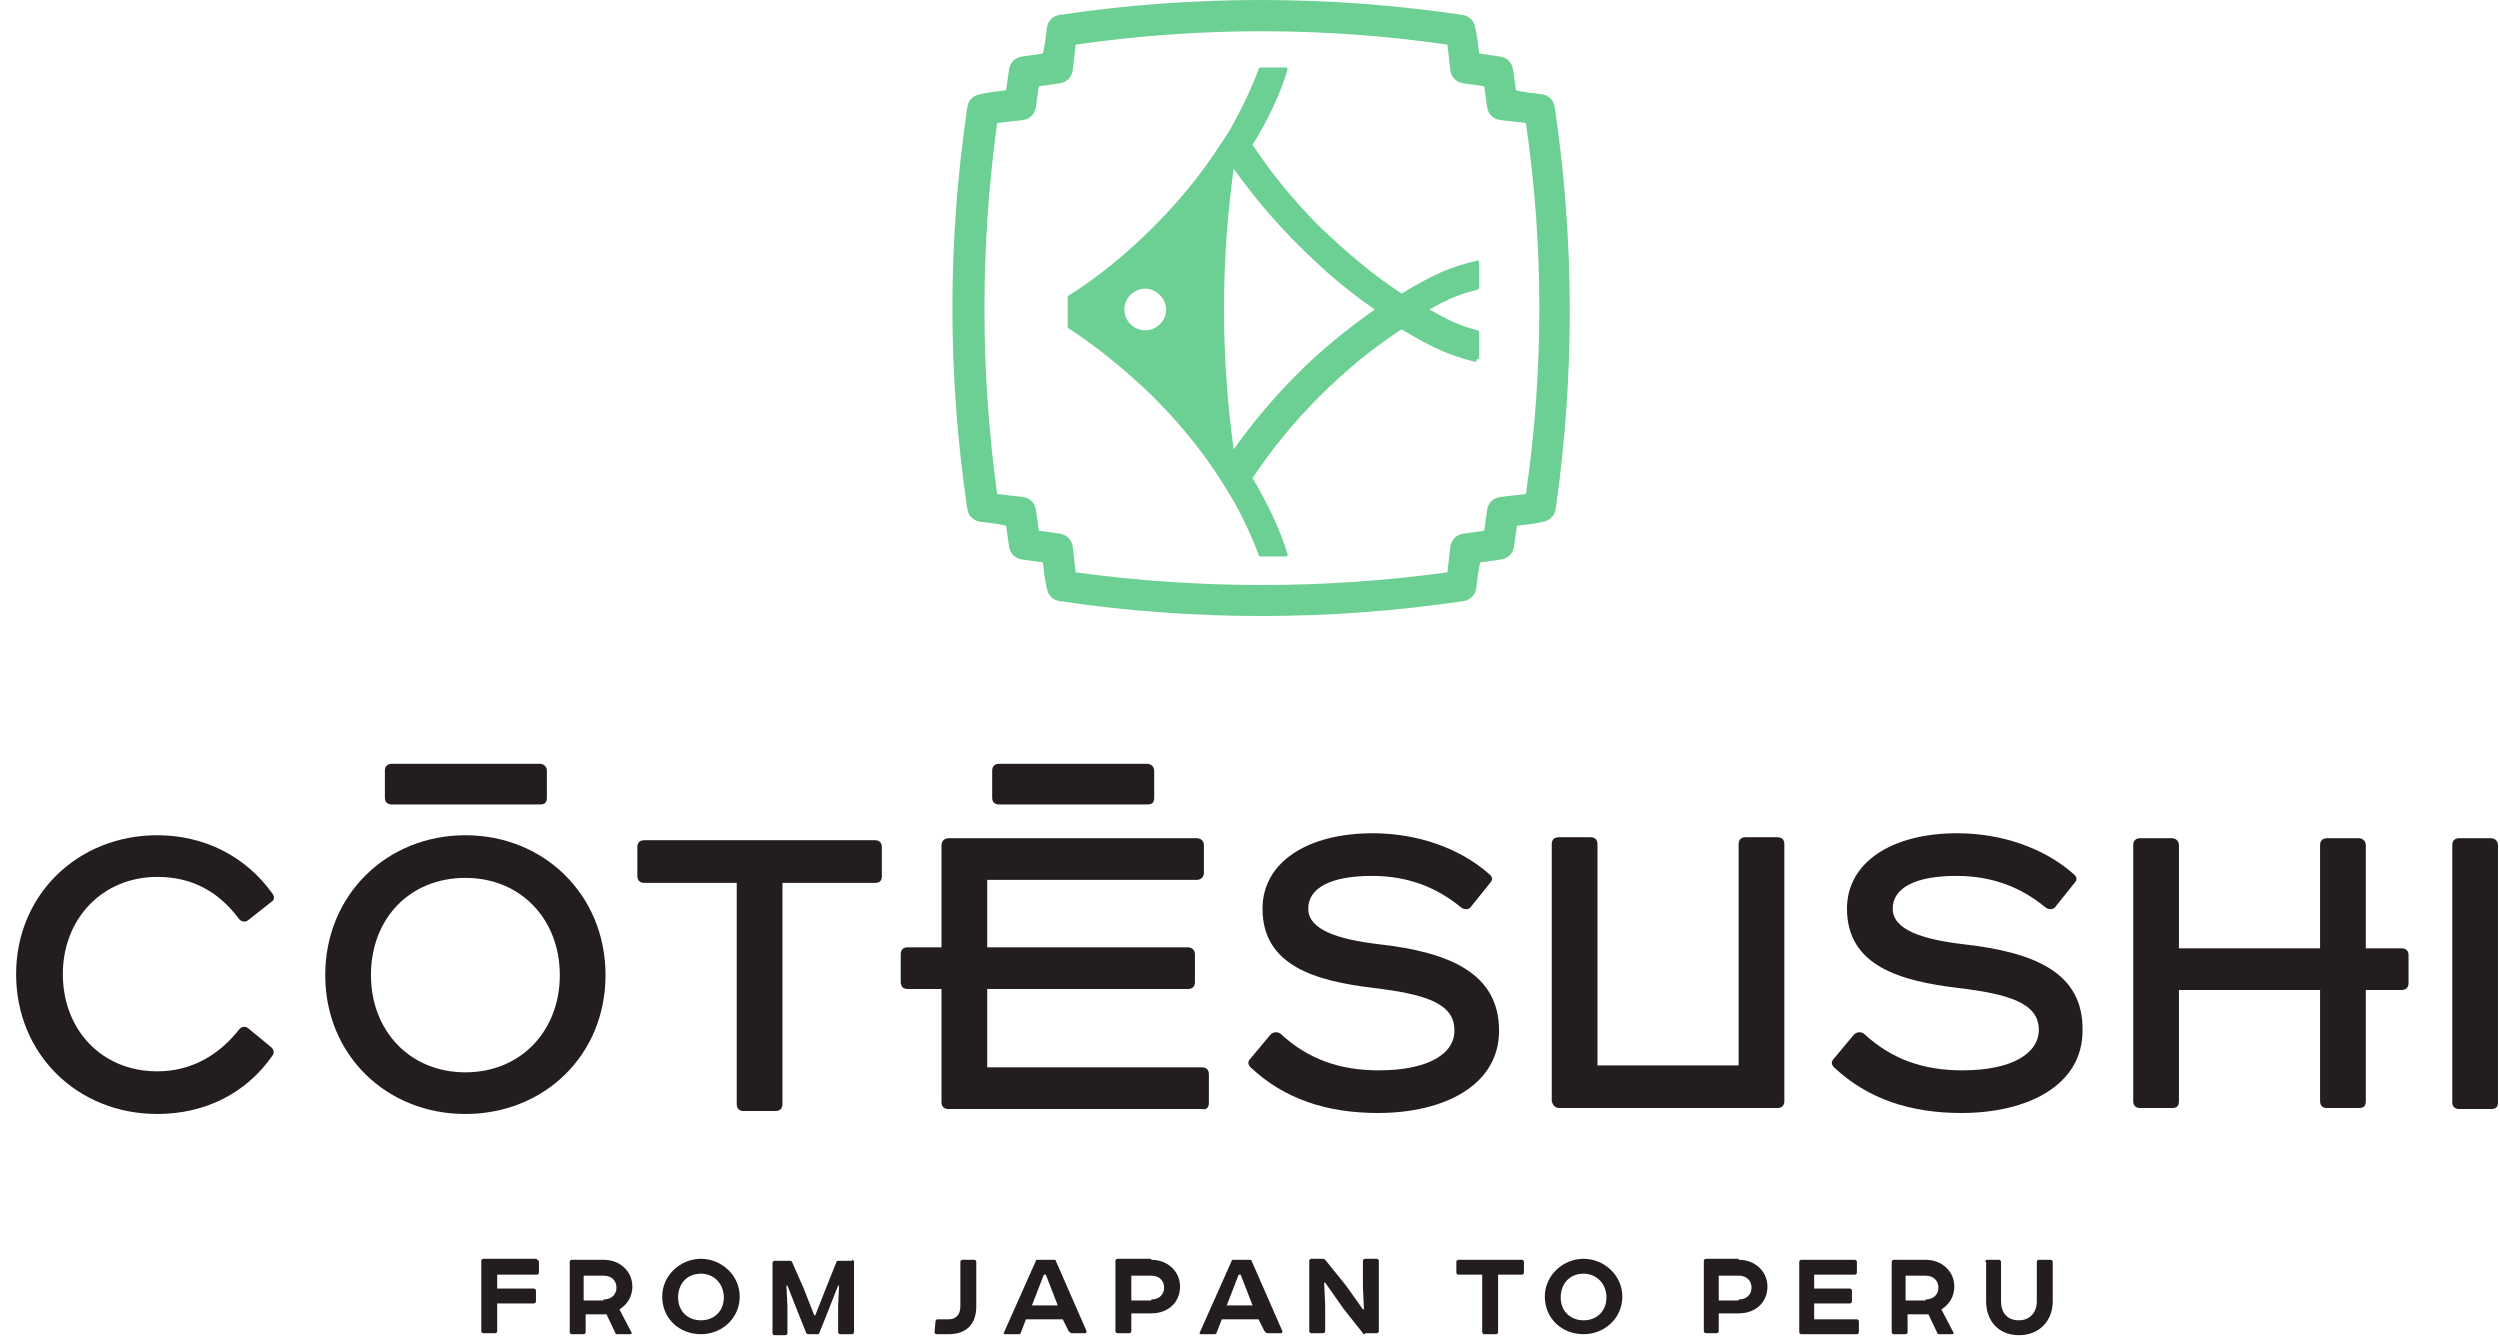 <svg width="146" height="78" viewBox="0 0 146 78" fill="none" xmlns="http://www.w3.org/2000/svg">
<path fill-rule="evenodd" clip-rule="evenodd" d="M90.043 5.503C90.449 5.561 90.739 5.851 90.797 6.257C91.958 14.077 91.958 21.956 90.855 29.719C90.797 30.124 90.507 30.414 90.101 30.472C89.636 30.588 89.114 30.645 88.591 30.703L88.417 31.92C88.359 32.325 88.069 32.615 87.663 32.673L86.444 32.847C86.328 33.31 86.27 33.832 86.212 34.353L86.212 34.353C86.154 34.759 85.863 35.048 85.457 35.106C81.51 35.685 77.621 35.975 73.674 35.975C69.726 35.975 65.779 35.685 61.89 35.106C61.484 35.048 61.194 34.759 61.136 34.353C61.019 33.89 60.961 33.368 60.903 32.847L59.684 32.673C59.278 32.615 58.988 32.325 58.93 31.92L58.756 30.703C58.291 30.588 57.769 30.53 57.246 30.472C56.84 30.414 56.55 30.124 56.492 29.719C55.331 21.956 55.331 14.077 56.492 6.257C56.55 5.851 56.84 5.561 57.246 5.503C57.711 5.388 58.233 5.33 58.756 5.272L58.93 4.055C58.988 3.65 59.278 3.36 59.684 3.302L60.903 3.128C61.019 2.665 61.078 2.143 61.136 1.622C61.194 1.217 61.484 0.927 61.89 0.869C69.668 -0.29 77.563 -0.29 85.399 0.869C85.805 0.927 86.096 1.217 86.154 1.622C86.27 2.086 86.328 2.607 86.386 3.128L87.605 3.302C88.011 3.36 88.301 3.65 88.359 4.055L88.534 5.272C88.998 5.388 89.52 5.446 90.043 5.503ZM89.114 28.85C88.853 28.879 88.606 28.908 88.359 28.937C88.113 28.965 87.866 28.994 87.605 29.023C87.198 29.081 86.908 29.371 86.85 29.776L86.676 30.993L85.457 31.167C85.051 31.225 84.76 31.515 84.702 31.92C84.673 32.181 84.644 32.427 84.615 32.673C84.586 32.919 84.557 33.166 84.528 33.426C77.331 34.411 70.017 34.411 62.819 33.426C62.79 33.166 62.761 32.919 62.732 32.673C62.703 32.427 62.674 32.181 62.645 31.92C62.587 31.515 62.296 31.225 61.89 31.167L60.671 30.993L60.497 29.776C60.439 29.371 60.149 29.081 59.742 29.023C59.481 28.994 59.234 28.965 58.988 28.937C58.741 28.908 58.494 28.879 58.233 28.85C57.246 21.666 57.246 14.367 58.233 7.183C58.494 7.154 58.741 7.126 58.988 7.097C59.234 7.068 59.481 7.039 59.742 7.01C60.149 6.952 60.439 6.662 60.497 6.257L60.671 5.04L61.89 4.866C62.296 4.808 62.587 4.519 62.645 4.113C62.674 3.852 62.703 3.606 62.732 3.36C62.761 3.114 62.79 2.868 62.819 2.607C70.017 1.564 77.331 1.564 84.528 2.607C84.557 2.868 84.586 3.114 84.615 3.36C84.644 3.606 84.673 3.852 84.702 4.113C84.76 4.519 85.051 4.808 85.457 4.866L86.676 5.04L86.85 6.257C86.908 6.662 87.198 6.952 87.605 7.01L87.605 7.01L87.605 7.01C88.127 7.068 88.65 7.126 89.114 7.183C90.159 14.367 90.159 21.666 89.114 28.85ZM86.386 20.855C86.386 20.913 86.386 20.971 86.328 20.971C86.27 20.971 86.212 21.029 86.212 21.145C84.76 20.797 83.658 20.334 81.858 19.233C80.233 20.276 78.608 21.608 77.098 23.114C75.589 24.621 74.254 26.243 73.151 27.923C74.08 29.487 74.776 30.993 75.183 32.325C75.219 32.361 75.21 32.375 75.198 32.394C75.191 32.406 75.183 32.419 75.183 32.441C75.183 32.499 75.125 32.499 75.067 32.499H73.615C73.558 32.499 73.499 32.441 73.499 32.383C73.151 31.457 72.687 30.414 72.106 29.371C71.874 28.965 71.584 28.502 71.294 28.039L71.294 28.039L71.294 28.039C70.191 26.301 68.856 24.679 67.288 23.114C65.721 21.608 64.096 20.276 62.413 19.175C62.355 19.175 62.355 19.117 62.355 19.059V17.379C62.355 17.321 62.355 17.263 62.413 17.263C64.154 16.163 65.779 14.83 67.288 13.324C68.856 11.76 70.191 10.138 71.294 8.4C71.584 7.994 71.874 7.531 72.106 7.068C72.687 6.025 73.151 4.982 73.499 4.055C73.499 3.997 73.558 3.939 73.615 3.939H75.067C75.125 3.939 75.183 3.939 75.183 3.997V4.113C74.776 5.446 74.08 6.952 73.151 8.458C74.254 10.138 75.589 11.76 77.098 13.266C78.608 14.714 80.175 16.047 81.858 17.148C83.658 16.047 84.702 15.583 86.212 15.236C86.27 15.178 86.27 15.178 86.328 15.236C86.386 15.236 86.386 15.294 86.386 15.352V16.8C86.386 16.858 86.328 16.916 86.27 16.916C85.225 17.206 84.702 17.379 83.483 18.075C84.702 18.77 85.225 19.001 86.27 19.291C86.328 19.291 86.386 19.349 86.386 19.407V20.855ZM80.291 18.075C78.724 19.175 77.214 20.392 75.821 21.782C74.428 23.172 73.151 24.679 72.048 26.243C71.294 20.797 71.294 15.294 72.048 9.848C73.151 11.412 74.428 12.919 75.821 14.309C77.214 15.699 78.666 16.974 80.291 18.075ZM68.101 18.075C68.101 18.77 67.521 19.291 66.882 19.291C66.186 19.291 65.663 18.712 65.663 18.075C65.663 17.379 66.244 16.858 66.882 16.858C67.521 16.858 68.101 17.437 68.101 18.075Z" fill="#6CCF93"/>
<path d="M80.523 62.508C78.259 62.508 76.402 61.87 74.776 60.364C74.602 60.248 74.37 60.248 74.196 60.422L73.035 61.812C72.861 61.986 72.861 62.16 73.035 62.334C75.008 64.188 77.504 64.999 80.465 64.999C84.354 64.999 87.546 63.377 87.546 60.19C87.546 56.83 84.644 55.614 80.581 55.15C78.085 54.861 76.402 54.281 76.402 53.065C76.402 51.848 77.737 51.153 80.117 51.153C82.264 51.153 83.948 51.848 85.341 53.007C85.515 53.123 85.747 53.123 85.863 53.007L87.024 51.559C87.14 51.443 87.198 51.269 87.024 51.095C85.225 49.473 82.671 48.662 80.175 48.662C76.285 48.662 73.731 50.4 73.731 53.065C73.731 56.425 76.866 57.294 80.233 57.699C83.135 58.047 84.934 58.568 84.934 60.133C84.993 61.523 83.425 62.508 80.523 62.508" fill="#231D21"/>
<path d="M114.713 55.15C112.217 54.861 110.534 54.281 110.534 53.065C110.534 51.848 111.869 51.153 114.249 51.153C116.397 51.153 118.08 51.848 119.473 53.007C119.647 53.123 119.879 53.123 119.995 53.007L121.156 51.559C121.272 51.443 121.331 51.269 121.156 51.095C119.357 49.473 116.803 48.662 114.307 48.662C110.418 48.662 107.864 50.4 107.864 53.065C107.864 56.425 110.998 57.294 114.365 57.699C117.267 58.047 119.067 58.568 119.067 60.133C119.067 61.523 117.499 62.508 114.597 62.508C112.333 62.508 110.476 61.87 108.851 60.364C108.676 60.248 108.444 60.248 108.27 60.422L107.109 61.812C106.935 61.986 106.935 62.16 107.109 62.334C109.083 64.188 111.579 64.999 114.539 64.999C118.428 64.999 121.621 63.377 121.621 60.19C121.679 56.773 118.776 55.614 114.713 55.15" fill="#231D21"/>
<path d="M91.087 64.709H103.8C104.09 64.709 104.206 64.535 104.206 64.303V49.299C104.206 49.01 104.032 48.894 103.8 48.894H101.942C101.652 48.894 101.536 49.068 101.536 49.299V62.218H93.293V49.299C93.293 49.01 93.119 48.894 92.887 48.894H91.029C90.739 48.894 90.623 49.068 90.623 49.299V64.303C90.681 64.535 90.797 64.709 91.087 64.709" fill="#231D21"/>
<path d="M145.477 48.952H143.619C143.329 48.952 143.213 49.126 143.213 49.357V64.361C143.213 64.651 143.387 64.767 143.619 64.767H145.477C145.767 64.767 145.883 64.651 145.883 64.361V49.357C145.883 49.126 145.709 48.952 145.477 48.952" fill="#231D21"/>
<path fill-rule="evenodd" clip-rule="evenodd" d="M27.179 48.778C31.764 48.778 35.363 52.254 35.363 56.946C35.363 61.639 31.764 65.057 27.179 65.057C22.593 65.057 18.994 61.639 18.994 56.946C18.994 52.254 22.593 48.778 27.179 48.778ZM21.664 56.946C21.664 60.191 23.928 62.624 27.179 62.624C30.429 62.624 32.693 60.191 32.693 56.946C32.693 53.702 30.429 51.269 27.179 51.269C23.928 51.269 21.664 53.644 21.664 56.946Z" fill="#231D21"/>
<path d="M14.524 60.075C14.35 59.901 14.118 59.959 14.002 60.075C12.783 61.639 11.158 62.566 9.184 62.566C5.933 62.566 3.67 60.133 3.67 56.888C3.67 53.644 5.991 51.211 9.184 51.211C11.158 51.211 12.725 52.022 13.944 53.644C14.06 53.818 14.292 53.876 14.466 53.76L15.859 52.66C16.034 52.544 16.034 52.37 15.917 52.196C14.35 49.995 11.912 48.778 9.184 48.778C4.54 48.778 0.941 52.254 0.941 56.888C0.941 61.581 4.54 65.057 9.184 65.057C11.912 65.057 14.35 63.898 15.917 61.639C16.034 61.465 15.976 61.291 15.859 61.175L14.524 60.075Z" fill="#231D21"/>
<path d="M51.094 49.068H37.627C37.337 49.068 37.221 49.241 37.221 49.473V51.153C37.221 51.443 37.395 51.559 37.627 51.559H43.025V64.477C43.025 64.767 43.2 64.883 43.432 64.883H45.289C45.579 64.883 45.696 64.709 45.696 64.477V51.559H51.094C51.384 51.559 51.5 51.443 51.5 51.153V49.473C51.5 49.184 51.326 49.068 51.094 49.068" fill="#231D21"/>
<path d="M58.35 44.607C58.059 44.607 57.943 44.781 57.943 45.013V46.577C57.943 46.866 58.117 46.982 58.35 46.982H66.999C67.289 46.982 67.405 46.866 67.405 46.577V45.013C67.405 44.781 67.231 44.607 66.999 44.607H58.35Z" fill="#231D21"/>
<path d="M22.883 46.982H31.532C31.822 46.982 31.938 46.866 31.938 46.577V45.013C31.938 44.781 31.764 44.607 31.532 44.607H22.883C22.593 44.607 22.477 44.781 22.477 45.013V46.577C22.477 46.866 22.651 46.982 22.883 46.982" fill="#231D21"/>
<path d="M70.598 64.419V62.739C70.598 62.508 70.482 62.334 70.192 62.334H57.654V57.757H69.379C69.669 57.757 69.785 57.583 69.785 57.352V55.73C69.785 55.498 69.611 55.324 69.379 55.324H57.654V51.385H69.901C70.134 51.385 70.308 51.211 70.308 50.979V49.357C70.308 49.068 70.076 48.952 69.901 48.952H55.39C55.158 48.952 54.983 49.126 54.983 49.357V55.324H53.01C52.72 55.324 52.603 55.498 52.603 55.73V57.352C52.603 57.641 52.778 57.757 53.01 57.757H54.983V64.361C54.983 64.651 55.158 64.767 55.39 64.767H70.192C70.424 64.825 70.598 64.709 70.598 64.419" fill="#231D21"/>
<path d="M140.253 55.382H138.163V49.357C138.163 49.126 137.989 48.952 137.757 48.952H135.899C135.609 48.952 135.493 49.126 135.493 49.357V55.382H127.25V49.357C127.25 49.126 127.076 48.952 126.844 48.952H124.986C124.696 48.952 124.58 49.126 124.58 49.357V64.303C124.58 64.593 124.754 64.709 124.986 64.709H126.844C127.134 64.709 127.25 64.593 127.25 64.303V57.815H135.493V64.303C135.493 64.593 135.667 64.709 135.899 64.709H137.757C138.047 64.709 138.163 64.593 138.163 64.303V57.815V57.815H140.253C140.543 57.815 140.659 57.641 140.659 57.41V55.788C140.659 55.556 140.543 55.382 140.253 55.382" fill="#231D21"/>
<path d="M31.358 73.572C31.416 73.572 31.474 73.63 31.474 73.688V74.325C31.474 74.383 31.416 74.441 31.358 74.441H29.036V75.252H31.184C31.242 75.252 31.3 75.31 31.3 75.368V76.005C31.3 76.063 31.242 76.121 31.184 76.121H29.036V77.743C29.036 77.801 28.978 77.859 28.92 77.859H28.224C28.166 77.859 28.107 77.801 28.107 77.743V73.63C28.107 73.572 28.166 73.514 28.224 73.514H31.358V73.572Z" fill="#231D21"/>
<path fill-rule="evenodd" clip-rule="evenodd" d="M36.93 75.136C36.93 74.267 36.234 73.572 35.247 73.572H33.389C33.331 73.572 33.273 73.63 33.273 73.688V77.801C33.273 77.859 33.331 77.917 33.389 77.917H34.086C34.144 77.917 34.202 77.859 34.202 77.801V76.758H35.305H35.421L35.944 77.859C35.944 77.917 36.002 77.917 36.06 77.917H36.814C36.872 77.917 36.93 77.859 36.872 77.801L36.176 76.469C36.64 76.179 36.93 75.716 36.93 75.136ZM36.002 75.194C36.002 75.6 35.711 75.889 35.247 75.889V75.947H34.086V74.499H35.247C35.711 74.499 36.002 74.789 36.002 75.194Z" fill="#231D21"/>
<path fill-rule="evenodd" clip-rule="evenodd" d="M43.2 75.716C43.2 74.499 42.155 73.514 40.936 73.514C39.717 73.514 38.672 74.499 38.672 75.716C38.672 76.99 39.659 77.917 40.936 77.917C42.155 77.917 43.2 76.99 43.2 75.716ZM40.936 77.106C40.181 77.106 39.601 76.585 39.601 75.774C39.601 74.963 40.123 74.383 40.936 74.383C41.69 74.383 42.271 74.963 42.271 75.774C42.271 76.527 41.748 77.106 40.936 77.106Z" fill="#231D21"/>
<path d="M49.759 73.572C49.817 73.572 49.875 73.63 49.875 73.688V77.801C49.875 77.859 49.817 77.917 49.759 77.917H49.062C49.004 77.917 48.946 77.859 48.946 77.801V76.237L49.004 75.079H48.946L48.308 76.701L47.843 77.859C47.843 77.917 47.785 77.917 47.727 77.917H47.205C47.147 77.917 47.089 77.859 47.089 77.859L46.624 76.701L45.986 75.079H45.928L45.986 76.295V77.859C45.986 77.917 45.928 77.975 45.87 77.975H45.231C45.173 77.975 45.115 77.917 45.115 77.859V73.746C45.115 73.688 45.173 73.63 45.231 73.63H46.16C46.218 73.63 46.276 73.688 46.276 73.746L46.915 75.194L47.553 76.816H47.611L48.25 75.194L48.83 73.746C48.83 73.688 48.888 73.63 48.946 73.63H49.759V73.572Z" fill="#231D21"/>
<path d="M56.898 73.572C56.956 73.572 57.014 73.63 57.014 73.688V76.295C57.014 77.338 56.434 77.917 55.389 77.917H54.692C54.634 77.917 54.576 77.859 54.576 77.801L54.634 77.164C54.634 77.106 54.692 77.048 54.75 77.048H55.389C55.853 77.048 56.085 76.758 56.085 76.295V73.688C56.085 73.63 56.143 73.572 56.202 73.572H56.898V73.572Z" fill="#231D21"/>
<path fill-rule="evenodd" clip-rule="evenodd" d="M59.916 77.048H62.064L62.412 77.743C62.47 77.801 62.528 77.859 62.586 77.859H63.341C63.457 77.859 63.457 77.801 63.457 77.743L61.658 73.63C61.658 73.572 61.6 73.572 61.542 73.572H60.613C60.555 73.572 60.497 73.572 60.497 73.63L58.639 77.801C58.581 77.859 58.639 77.917 58.697 77.917H59.51C59.568 77.917 59.626 77.859 59.626 77.801L59.916 77.048ZM61.774 76.237H60.265L60.961 74.441H61.077L61.774 76.237Z" fill="#231D21"/>
<path fill-rule="evenodd" clip-rule="evenodd" d="M68.914 75.136C68.914 74.267 68.217 73.572 67.23 73.572V73.514H65.257C65.199 73.514 65.141 73.572 65.141 73.63V77.743C65.141 77.801 65.199 77.859 65.257 77.859H65.953C66.011 77.859 66.069 77.801 66.069 77.743V76.701H67.23C68.217 76.701 68.914 76.063 68.914 75.136ZM67.985 75.194C67.985 75.6 67.695 75.89 67.23 75.89V75.948H66.069V74.499H67.23C67.695 74.499 67.985 74.789 67.985 75.194Z" fill="#231D21"/>
<path fill-rule="evenodd" clip-rule="evenodd" d="M71.352 77.048H73.5L73.848 77.743C73.906 77.801 73.964 77.859 74.022 77.859H74.777C74.893 77.859 74.893 77.801 74.893 77.743L73.093 73.63C73.093 73.572 73.035 73.572 72.977 73.572H72.048C71.99 73.572 71.932 73.572 71.932 73.63L70.075 77.801C70.017 77.859 70.075 77.917 70.133 77.917H70.945C71.004 77.917 71.062 77.859 71.062 77.801L71.352 77.048ZM73.151 76.237H71.642L72.339 74.441H72.455L73.151 76.237Z" fill="#231D21"/>
<path d="M79.712 77.917C79.653 77.917 79.595 77.917 79.595 77.859L78.493 76.469L77.39 74.905H77.332L77.39 76.237V77.743C77.39 77.801 77.332 77.859 77.274 77.859H76.577C76.519 77.859 76.461 77.801 76.461 77.743V73.63C76.461 73.572 76.519 73.514 76.577 73.514H77.216C77.274 73.514 77.332 73.514 77.39 73.572L78.609 75.079L79.595 76.469H79.653L79.595 75.136V73.63C79.595 73.572 79.653 73.514 79.712 73.514H80.408C80.466 73.514 80.524 73.572 80.524 73.63V77.743C80.524 77.801 80.466 77.859 80.408 77.859H79.712V77.917Z" fill="#231D21"/>
<path d="M88.882 73.572C88.94 73.572 88.998 73.63 88.998 73.688V74.325C88.998 74.383 88.94 74.441 88.882 74.441H87.489V77.801C87.489 77.859 87.431 77.917 87.373 77.917H86.676C86.618 77.917 86.56 77.859 86.56 77.801V74.441H85.167C85.109 74.441 85.051 74.383 85.051 74.325V73.688C85.051 73.63 85.109 73.572 85.167 73.572H88.882Z" fill="#231D21"/>
<path fill-rule="evenodd" clip-rule="evenodd" d="M94.744 75.716C94.744 74.499 93.7 73.514 92.481 73.514C91.262 73.514 90.217 74.499 90.217 75.716C90.217 76.99 91.204 77.917 92.481 77.917C93.7 77.917 94.744 76.99 94.744 75.716ZM92.481 77.106C91.726 77.106 91.145 76.585 91.145 75.774C91.145 74.963 91.668 74.383 92.481 74.383C93.235 74.383 93.816 74.963 93.816 75.774C93.816 76.527 93.293 77.106 92.481 77.106Z" fill="#231D21"/>
<path fill-rule="evenodd" clip-rule="evenodd" d="M103.219 75.136C103.219 74.267 102.522 73.572 101.536 73.572V73.514H99.62C99.562 73.514 99.504 73.572 99.504 73.63V77.743C99.504 77.801 99.562 77.859 99.62 77.859H100.259C100.317 77.859 100.375 77.801 100.375 77.743V76.701H101.536C102.522 76.701 103.219 76.063 103.219 75.136ZM102.29 75.194C102.29 75.6 102 75.89 101.536 75.89V75.948H100.375V74.499H101.536C102 74.499 102.29 74.789 102.29 75.194Z" fill="#231D21"/>
<path d="M108.327 73.572C108.385 73.572 108.443 73.63 108.443 73.688V74.325C108.443 74.383 108.385 74.441 108.327 74.441H105.947V75.252H108.037C108.095 75.252 108.153 75.31 108.153 75.368V76.005C108.153 76.063 108.095 76.121 108.037 76.121H105.947V77.048H108.443C108.501 77.048 108.559 77.106 108.559 77.164V77.801C108.559 77.859 108.501 77.917 108.443 77.917H105.192C105.134 77.917 105.076 77.859 105.076 77.801V73.688C105.076 73.63 105.134 73.572 105.192 73.572H108.327V73.572Z" fill="#231D21"/>
<path fill-rule="evenodd" clip-rule="evenodd" d="M114.132 75.136C114.132 74.267 113.435 73.572 112.448 73.572H110.591C110.533 73.572 110.475 73.63 110.475 73.688V77.801C110.475 77.859 110.533 77.917 110.591 77.917H111.287C111.345 77.917 111.403 77.859 111.403 77.801V76.758H112.506H112.622L113.145 77.859C113.145 77.917 113.203 77.917 113.261 77.917H114.015C114.073 77.917 114.132 77.859 114.073 77.801L113.377 76.469C113.841 76.179 114.132 75.716 114.132 75.136ZM113.203 75.194C113.203 75.6 112.913 75.889 112.448 75.889V75.947H111.287V74.499H112.448C112.913 74.499 113.203 74.789 113.203 75.194Z" fill="#231D21"/>
<path d="M115.932 73.688C115.932 73.63 115.99 73.572 116.048 73.572H116.744C116.802 73.572 116.86 73.63 116.86 73.688V76.005C116.86 76.643 117.209 77.106 117.905 77.106C118.544 77.106 118.95 76.643 118.95 76.005V73.688C118.95 73.63 119.008 73.572 119.066 73.572H119.763C119.821 73.572 119.879 73.63 119.879 73.688V76.005C119.879 77.106 119.124 77.975 117.905 77.975C116.686 77.975 115.99 77.106 115.99 76.005V73.688H115.932Z" fill="#231D21"/>
</svg>
